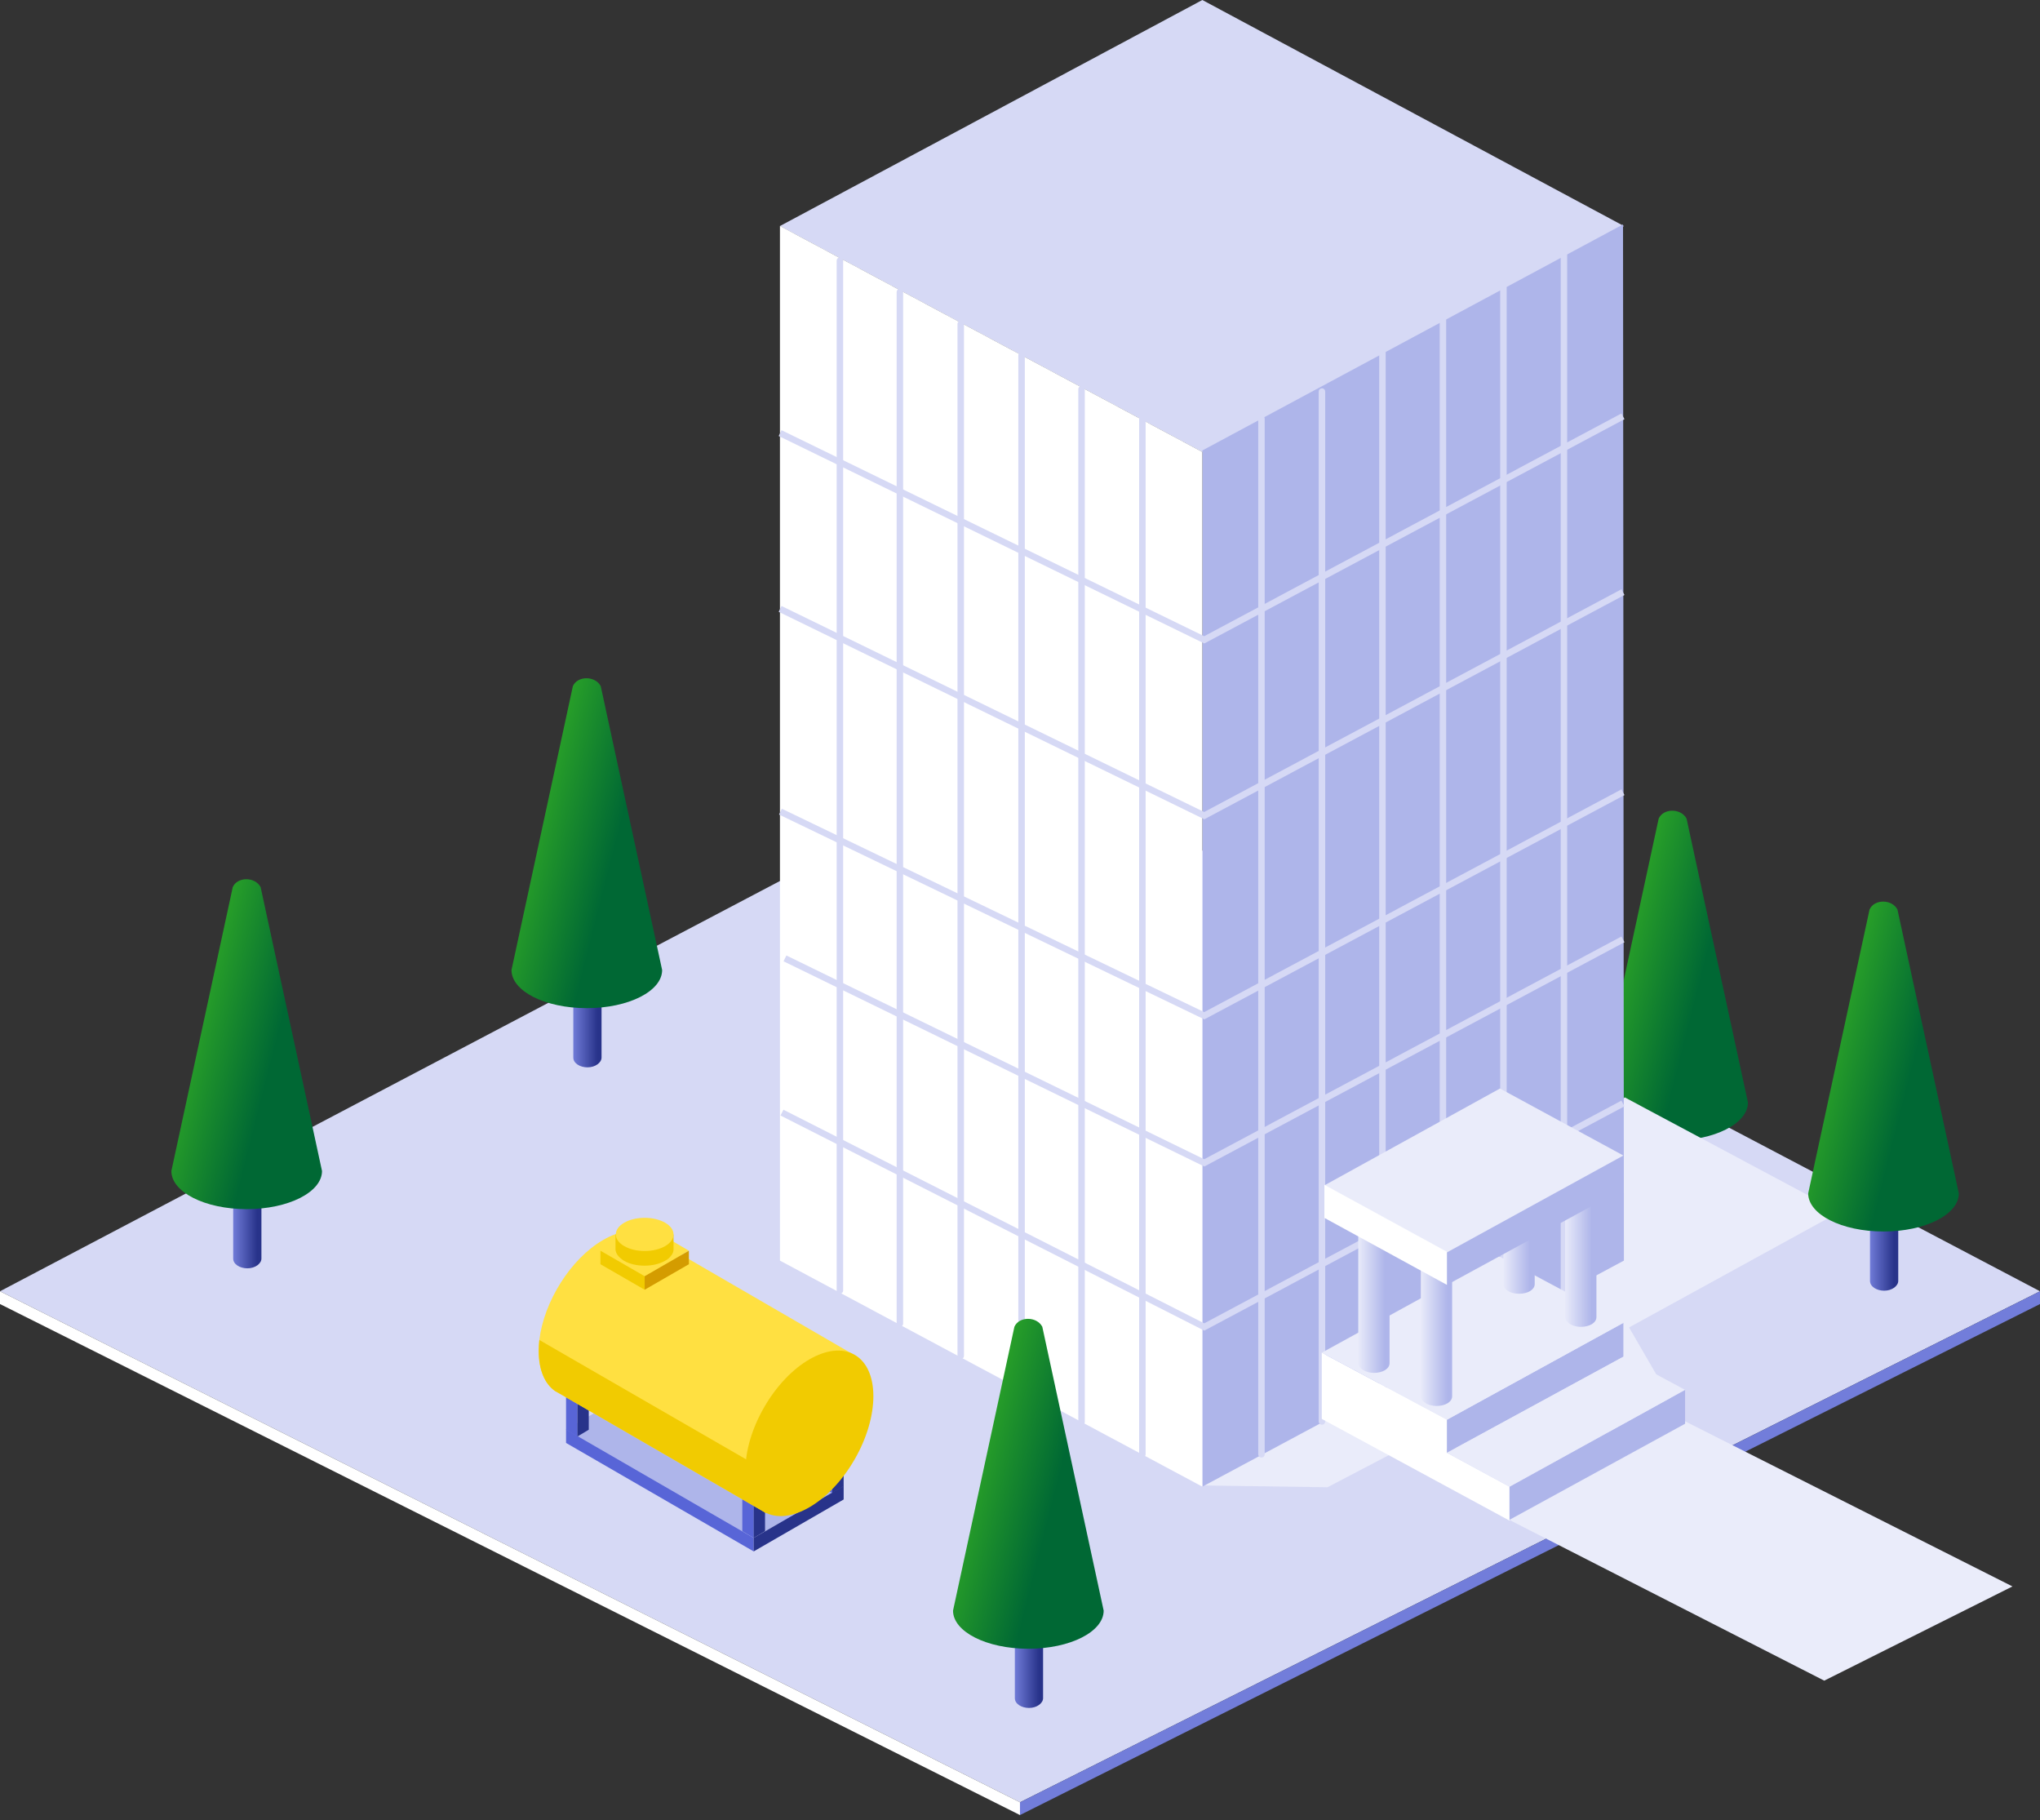 <svg width="315" height="281" viewBox="0 0 315 281" fill="none" xmlns="http://www.w3.org/2000/svg">
<rect x="0" y="0" width="315" height="281" fill="#333333" stroke="none"/>
<path d="M315 199.352L157.501 278.245L0.001 199.352L156.57 117.005C157.152 116.698 157.849 116.698 158.431 117.005L315 199.352Z" fill="#D6D9F5"/>
<path d="M116.377 237.427L87.406 220.679L101.299 212.661L130.27 229.409L116.377 237.427Z" fill="#AEB5EA"/>
<path d="M116.376 237.427L87.406 220.679V222.766L116.376 239.514V237.427Z" fill="#5865D7"/>
<path d="M130.27 229.409L116.377 237.427V239.514L130.27 231.496V229.409Z" fill="#28338A"/>
<path d="M89.16 221.77L87.406 220.727V214.843L89.16 215.84V221.77Z" fill="#5865D7"/>
<path d="M89.16 221.77L90.914 220.727V214.843L89.16 215.84V221.77Z" fill="#28338A"/>
<path d="M116.376 237.427L114.622 236.383V230.5L116.376 231.496V237.427Z" fill="#5865D7"/>
<path d="M116.376 237.427L118.13 236.383V230.5L116.376 231.496V237.427Z" fill="#28338A"/>
<path d="M101.298 214.843L99.544 213.799V207.916L101.298 208.913V214.843Z" fill="#F1CB01"/>
<path d="M101.298 214.843L103.053 213.799V207.916L101.298 208.912V214.843Z" fill="#D49C00"/>
<path d="M128.514 230.5L126.76 229.456V223.573L128.514 224.569V230.5Z" fill="#5865D7"/>
<path d="M128.514 230.5L130.269 229.456V223.573L128.514 224.569V230.5Z" fill="#28338A"/>
<path d="M131.502 208.96L120.928 228.65L118.273 233.584L86.457 215.175L85.699 214.748C84.134 213.657 83.186 211.522 83.186 208.58C83.186 208.011 83.233 207.442 83.281 206.872C83.992 200.942 88.117 194.347 93.096 191.453C95.846 189.84 98.359 189.698 100.16 190.789L131.502 208.96Z" fill="#FFE041"/>
<path d="M120.928 228.602L118.273 233.584L86.457 215.175L85.699 214.748C84.134 213.657 83.186 211.522 83.186 208.58C83.186 208.011 83.233 207.442 83.281 206.872L120.928 228.602Z" fill="#F1CB01"/>
<path d="M131.958 225.318C135.821 218.623 135.827 211.391 131.972 209.164C128.117 206.937 121.86 210.558 117.998 217.252C114.135 223.946 114.129 231.178 117.984 233.405C121.839 235.633 128.096 232.012 131.958 225.318Z" fill="#F1CB01"/>
<path d="M86.458 215.175C86.173 215.033 85.936 214.891 85.699 214.748L86.458 215.175Z" fill="#F1CB01"/>
<path d="M99.544 197.027L92.716 193.089L99.544 189.104L106.372 193.089L99.544 197.027Z" fill="#FFE041"/>
<path d="M99.544 197.028L92.716 193.091V195.178L99.544 199.116V197.028Z" fill="#F1CB01"/>
<path d="M106.372 193.089L99.544 197.027V199.115L106.372 195.177V193.089Z" fill="#D49C00"/>
<path d="M104.001 190.575V192.852C104.001 193.184 103.907 193.516 103.67 193.801C103.432 194.133 103.148 194.418 102.674 194.655C100.919 195.651 98.122 195.651 96.368 194.655C95.514 194.133 95.04 193.469 95.04 192.852V190.575H97.458C98.738 190.195 100.256 190.195 101.536 190.575H104.001Z" fill="#F1CB01"/>
<path d="M99.545 193.137C102.007 193.137 104.002 191.99 104.002 190.575C104.002 189.16 102.007 188.013 99.545 188.013C97.084 188.013 95.088 189.16 95.088 190.575C95.088 191.99 97.084 193.137 99.545 193.137Z" fill="#FFE041"/>
<path d="M0 199.353L157.499 278.245V280.218L0 201.325V199.353Z" fill="white"/>
<path d="M314.998 199.353L157.499 278.245V280.217L314.998 201.325V199.353Z" fill="#727DDA"/>
<path d="M43.497 200.702C50.237 200.702 55.701 198.404 55.701 195.568C55.701 192.733 50.237 190.435 43.497 190.435C36.756 190.435 31.292 192.733 31.292 195.568C31.292 198.404 36.756 200.702 43.497 200.702Z" fill="#D6D9F5" style="mix-blend-mode:multiply"/>
<path d="M38.091 174.65C39.756 174.65 41.106 173.977 41.106 173.147C41.106 172.317 39.756 171.644 38.091 171.644C36.426 171.644 35.076 172.317 35.076 173.147C35.076 173.977 36.426 174.65 38.091 174.65Z" fill="#D6D9F5"/>
<path d="M38.187 174.649C36.941 174.649 36.006 173.898 36.006 173.147V194.308C36.006 195.184 37.045 195.81 38.187 195.81C39.433 195.81 40.367 195.059 40.367 194.308V173.147C40.471 173.898 39.433 174.649 38.187 174.649Z" fill="url(#paint0_linear)"/>
<path d="M40.246 136.96L49.722 180.785C49.722 184.04 44.553 186.67 38.092 186.67C31.631 186.67 26.462 184.04 26.462 180.785L35.939 136.96C36.657 135.333 39.385 135.333 40.246 136.96Z" fill="url(#paint1_linear)"/>
<path d="M263.677 190.123C270.418 190.123 275.882 187.824 275.882 184.989C275.882 182.154 270.418 179.856 263.677 179.856C256.937 179.856 251.473 182.154 251.473 184.989C251.473 187.824 256.937 190.123 263.677 190.123Z" fill="#D6D9F5" style="mix-blend-mode:multiply"/>
<path d="M258.271 164.071C259.937 164.071 261.286 163.398 261.286 162.568C261.286 161.738 259.937 161.066 258.271 161.066C256.606 161.066 255.256 161.738 255.256 162.568C255.256 163.398 256.606 164.071 258.271 164.071Z" fill="#D6D9F5"/>
<path d="M258.368 164.07C257.122 164.07 256.187 163.319 256.187 162.568V183.729C256.187 184.605 257.226 185.231 258.368 185.231C259.614 185.231 260.548 184.48 260.548 183.729V162.568C260.652 163.319 259.614 164.07 258.368 164.07Z" fill="url(#paint2_linear)"/>
<path d="M260.427 126.381L269.903 170.206C269.903 173.461 264.734 176.091 258.273 176.091C251.812 176.091 246.643 173.461 246.643 170.206L256.119 126.381C256.837 124.754 259.565 124.754 260.427 126.381Z" fill="url(#paint3_linear)"/>
<path d="M185.517 229.326L204.977 229.612L214.506 224.627L260.137 219.767L251.548 204.936L284.026 187.113L250.877 169.416L185.517 229.326Z" fill="#EAECFA" style="mix-blend-mode:multiply"/>
<path d="M281.684 259.467L232.256 234.235L259.903 219.279L310.751 244.921L281.684 259.467Z" fill="#EAECFA"/>
<path d="M250.75 34.897L185.658 69.793L120.433 34.897L185.658 0L250.75 34.897Z" fill="#D6D9F5"/>
<path d="M250.75 194.617L185.658 229.514V69.545L250.615 34.648L250.75 194.617Z" fill="#AEB5EA"/>
<path d="M120.432 194.617L185.658 229.514V69.774L120.432 34.877V194.617Z" fill="white"/>
<path d="M241.49 200.507V39.34" stroke="#D6D9F5" stroke-miterlimit="10" stroke-linecap="round" stroke-linejoin="round"/>
<path d="M232.148 205.584V44.418" stroke="#D6D9F5" stroke-miterlimit="10" stroke-linecap="round" stroke-linejoin="round"/>
<path d="M222.808 208.898V47.732" stroke="#D6D9F5" stroke-miterlimit="10" stroke-linecap="round" stroke-linejoin="round"/>
<path d="M213.467 215.257V54.091" stroke="#D6D9F5" stroke-miterlimit="10" stroke-linecap="round" stroke-linejoin="round"/>
<path d="M204.125 219.456L204.125 60.449" stroke="#D6D9F5" stroke-miterlimit="10" stroke-linecap="round" stroke-linejoin="round"/>
<path d="M194.785 224.52V64.649" stroke="#D6D9F5" stroke-miterlimit="10" stroke-linecap="round" stroke-linejoin="round"/>
<path d="M129.693 199.229L129.693 40.239" stroke="#D6D9F5" stroke-miterlimit="10" stroke-linecap="round" stroke-linejoin="round"/>
<path d="M138.953 204.339V45.081" stroke="#D6D9F5" stroke-miterlimit="10" stroke-linecap="round" stroke-linejoin="round"/>
<path d="M148.348 209.324L148.348 50.014" stroke="#D6D9F5" stroke-miterlimit="10" stroke-linecap="round" stroke-linejoin="round"/>
<path d="M157.742 214.434L157.742 54.867" stroke="#D6D9F5" stroke-miterlimit="10" stroke-linecap="round" stroke-linejoin="round"/>
<path d="M167.003 60.092L167.003 219.544" stroke="#D6D9F5" stroke-miterlimit="10" stroke-linecap="round" stroke-linejoin="round"/>
<path d="M176.397 224.529V64.266" stroke="#D6D9F5" stroke-miterlimit="10" stroke-linecap="round" stroke-linejoin="round"/>
<path d="M250.602 122.307L185.954 156.815L120.513 125.307" stroke="#D6D9F5"/>
<path d="M250.601 91.414L185.953 125.922L120.457 94.006" stroke="#D6D9F5"/>
<path d="M250.601 64.272L185.953 98.78L120.457 66.864" stroke="#D6D9F5"/>
<path d="M250.601 145.021L185.953 179.529L121.206 147.96" stroke="#D6D9F5"/>
<path d="M250.602 170.356L185.954 204.865L120.744 171.77" stroke="#D6D9F5"/>
<path d="M204.098 208.836V219.056L233.087 234.759V229.525L223.424 224.29V219.18L204.098 208.836Z" fill="white"/>
<path d="M260.198 214.569L233.088 229.525V234.634L260.198 219.803V214.569Z" fill="#AEB5EA"/>
<path d="M250.668 204.225L223.424 219.181V224.29L250.668 209.459V204.225Z" fill="#AEB5EA"/>
<path d="M260.197 214.568L233.087 229.524L223.424 224.29L250.668 209.458L260.197 214.568Z" fill="#EAECFA"/>
<path d="M250.669 204.224L223.424 219.18L204.098 208.835L231.343 193.88L250.669 204.224Z" fill="#EAECFA"/>
<path d="M234.561 199.736C235.903 199.736 236.977 199.113 236.977 198.241L236.977 173.19C236.843 172.442 235.903 171.819 234.561 171.819C233.353 171.819 232.28 172.442 232.145 173.19L232.145 198.241C232.145 199.113 233.219 199.736 234.561 199.736Z" fill="url(#paint4_linear)"/>
<path d="M212.148 211.951C213.49 211.951 214.564 211.327 214.564 210.455L214.564 185.404C214.43 184.656 213.49 184.033 212.148 184.033C210.94 184.033 209.866 184.656 209.732 185.404L209.732 210.455C209.732 211.203 210.806 211.951 212.148 211.951Z" fill="url(#paint5_linear)"/>
<path d="M221.811 217.06C223.154 217.06 224.227 216.437 224.227 215.564L224.227 190.514C224.093 189.766 223.154 189.143 221.811 189.143C220.604 189.143 219.53 189.766 219.396 190.514L219.396 215.564C219.396 216.437 220.604 217.06 221.811 217.06Z" fill="url(#paint6_linear)"/>
<path d="M244.09 204.847C245.432 204.847 246.506 204.223 246.506 203.351L246.506 178.3C246.371 177.552 245.432 176.929 244.09 176.929C242.882 176.929 241.808 177.552 241.674 178.3L241.674 203.351C241.674 204.099 242.748 204.847 244.09 204.847Z" fill="url(#paint7_linear)"/>
<path d="M250.668 178.301L223.424 193.256V198.366L250.668 183.535V178.301Z" fill="#AEB5EA"/>
<path d="M250.669 178.394L223.425 193.35L204.501 183.005L231.611 168.05L250.669 178.394Z" fill="#EAECFA"/>
<path d="M204.501 182.912L223.425 193.256V198.366L204.501 188.022V182.912Z" fill="white"/>
<path d="M296.24 204.155C302.981 204.155 308.445 201.857 308.445 199.021C308.445 196.186 302.981 193.888 296.24 193.888C289.5 193.888 284.036 196.186 284.036 199.021C284.036 201.857 289.5 204.155 296.24 204.155Z" fill="#D6D9F5" style="mix-blend-mode:multiply"/>
<path d="M290.835 178.103C292.5 178.103 293.85 177.43 293.85 176.6C293.85 175.77 292.5 175.098 290.835 175.098C289.17 175.098 287.82 175.77 287.82 176.6C287.82 177.43 289.17 178.103 290.835 178.103Z" fill="#D6D9F5"/>
<path d="M290.931 178.102C289.685 178.102 288.751 177.351 288.751 176.6V197.761C288.751 198.637 289.789 199.263 290.931 199.263C292.177 199.263 293.111 198.512 293.111 197.761V176.6C293.215 177.351 292.177 178.102 290.931 178.102Z" fill="url(#paint8_linear)"/>
<path d="M292.99 140.413L302.466 184.238C302.466 187.493 297.297 190.123 290.836 190.123C284.375 190.123 279.206 187.493 279.206 184.238L288.682 140.413C289.4 138.786 292.128 138.786 292.99 140.413Z" fill="url(#paint9_linear)"/>
<path d="M96.014 169.675C102.755 169.675 108.219 167.376 108.219 164.541C108.219 161.706 102.755 159.407 96.014 159.407C89.274 159.407 83.81 161.706 83.81 164.541C83.81 167.376 89.274 169.675 96.014 169.675Z" fill="#D6D9F5" style="mix-blend-mode:multiply"/>
<path d="M90.609 143.622C92.274 143.622 93.624 142.95 93.624 142.12C93.624 141.29 92.274 140.617 90.609 140.617C88.944 140.617 87.594 141.29 87.594 142.12C87.594 142.95 88.944 143.622 90.609 143.622Z" fill="#D6D9F5"/>
<path d="M90.705 143.622C89.459 143.622 88.525 142.871 88.525 142.119V163.28C88.525 164.157 89.563 164.783 90.705 164.783C91.951 164.783 92.886 164.031 92.886 163.28V142.119C92.99 142.871 91.951 143.622 90.705 143.622Z" fill="url(#paint10_linear)"/>
<path d="M92.764 105.933L102.241 149.757C102.241 153.013 97.072 155.642 90.611 155.642C84.149 155.642 78.981 153.013 78.981 149.757L88.457 105.933C89.175 104.305 91.903 104.305 92.764 105.933Z" fill="url(#paint11_linear)"/>
<path d="M164.193 268.572C170.933 268.572 176.398 266.273 176.398 263.438C176.398 260.603 170.933 258.305 164.193 258.305C157.453 258.305 151.989 260.603 151.989 263.438C151.989 266.273 157.453 268.572 164.193 268.572Z" fill="#D6D9F5" style="mix-blend-mode:multiply"/>
<path d="M158.787 242.519C160.452 242.519 161.802 241.847 161.802 241.017C161.802 240.187 160.452 239.514 158.787 239.514C157.122 239.514 155.772 240.187 155.772 241.017C155.772 241.847 157.122 242.519 158.787 242.519Z" fill="#D6D9F5"/>
<path d="M158.884 242.519C157.638 242.519 156.703 241.768 156.703 241.016V262.177C156.703 263.054 157.741 263.68 158.884 263.68C160.13 263.68 161.064 262.928 161.064 262.177V241.016C161.168 241.768 160.13 242.519 158.884 242.519Z" fill="url(#paint12_linear)"/>
<path d="M160.943 204.83L170.419 248.655C170.419 251.91 165.25 254.54 158.789 254.54C152.328 254.54 147.159 251.91 147.159 248.655L156.635 204.83C157.353 203.202 160.081 203.202 160.943 204.83Z" fill="url(#paint13_linear)"/>
<defs>
<linearGradient id="paint0_linear" x1="39.732" y1="184.983" x2="35.878" y2="184.983" gradientUnits="userSpaceOnUse">
<stop stop-color="#28338A"/>
<stop offset="1" stop-color="#727DDA"/>
</linearGradient>
<linearGradient id="paint1_linear" x1="30.694" y1="149.984" x2="44.555" y2="153.512" gradientUnits="userSpaceOnUse">
<stop stop-color="#2DA627"/>
<stop offset="1" stop-color="#006834"/>
</linearGradient>
<linearGradient id="paint2_linear" x1="259.913" y1="174.404" x2="256.059" y2="174.404" gradientUnits="userSpaceOnUse">
<stop stop-color="#28338A"/>
<stop offset="1" stop-color="#727DDA"/>
</linearGradient>
<linearGradient id="paint3_linear" x1="250.875" y1="139.405" x2="264.736" y2="142.933" gradientUnits="userSpaceOnUse">
<stop stop-color="#2DA627"/>
<stop offset="1" stop-color="#006834"/>
</linearGradient>
<linearGradient id="paint4_linear" x1="236.267" y1="185.156" x2="232.003" y2="185.156" gradientUnits="userSpaceOnUse">
<stop stop-color="#AEB5EA"/>
<stop offset="1" stop-color="#EAECFA"/>
</linearGradient>
<linearGradient id="paint5_linear" x1="213.853" y1="197.37" x2="209.59" y2="197.37" gradientUnits="userSpaceOnUse">
<stop stop-color="#AEB5EA"/>
<stop offset="1" stop-color="#EAECFA"/>
</linearGradient>
<linearGradient id="paint6_linear" x1="223.517" y1="202.479" x2="219.254" y2="202.479" gradientUnits="userSpaceOnUse">
<stop stop-color="#AEB5EA"/>
<stop offset="1" stop-color="#EAECFA"/>
</linearGradient>
<linearGradient id="paint7_linear" x1="245.795" y1="190.266" x2="241.532" y2="190.266" gradientUnits="userSpaceOnUse">
<stop stop-color="#AEB5EA"/>
<stop offset="1" stop-color="#EAECFA"/>
</linearGradient>
<linearGradient id="paint8_linear" x1="292.476" y1="188.436" x2="288.622" y2="188.436" gradientUnits="userSpaceOnUse">
<stop stop-color="#28338A"/>
<stop offset="1" stop-color="#727DDA"/>
</linearGradient>
<linearGradient id="paint9_linear" x1="283.438" y1="153.437" x2="297.299" y2="156.965" gradientUnits="userSpaceOnUse">
<stop stop-color="#2DA627"/>
<stop offset="1" stop-color="#006834"/>
</linearGradient>
<linearGradient id="paint10_linear" x1="92.251" y1="153.956" x2="88.397" y2="153.956" gradientUnits="userSpaceOnUse">
<stop stop-color="#28338A"/>
<stop offset="1" stop-color="#727DDA"/>
</linearGradient>
<linearGradient id="paint11_linear" x1="83.212" y1="118.957" x2="97.074" y2="122.485" gradientUnits="userSpaceOnUse">
<stop stop-color="#2DA627"/>
<stop offset="1" stop-color="#006834"/>
</linearGradient>
<linearGradient id="paint12_linear" x1="160.429" y1="252.853" x2="156.575" y2="252.853" gradientUnits="userSpaceOnUse">
<stop stop-color="#28338A"/>
<stop offset="1" stop-color="#727DDA"/>
</linearGradient>
<linearGradient id="paint13_linear" x1="151.391" y1="217.854" x2="165.252" y2="221.382" gradientUnits="userSpaceOnUse">
<stop stop-color="#2DA627"/>
<stop offset="1" stop-color="#006834"/>
</linearGradient>
</defs>
</svg>

